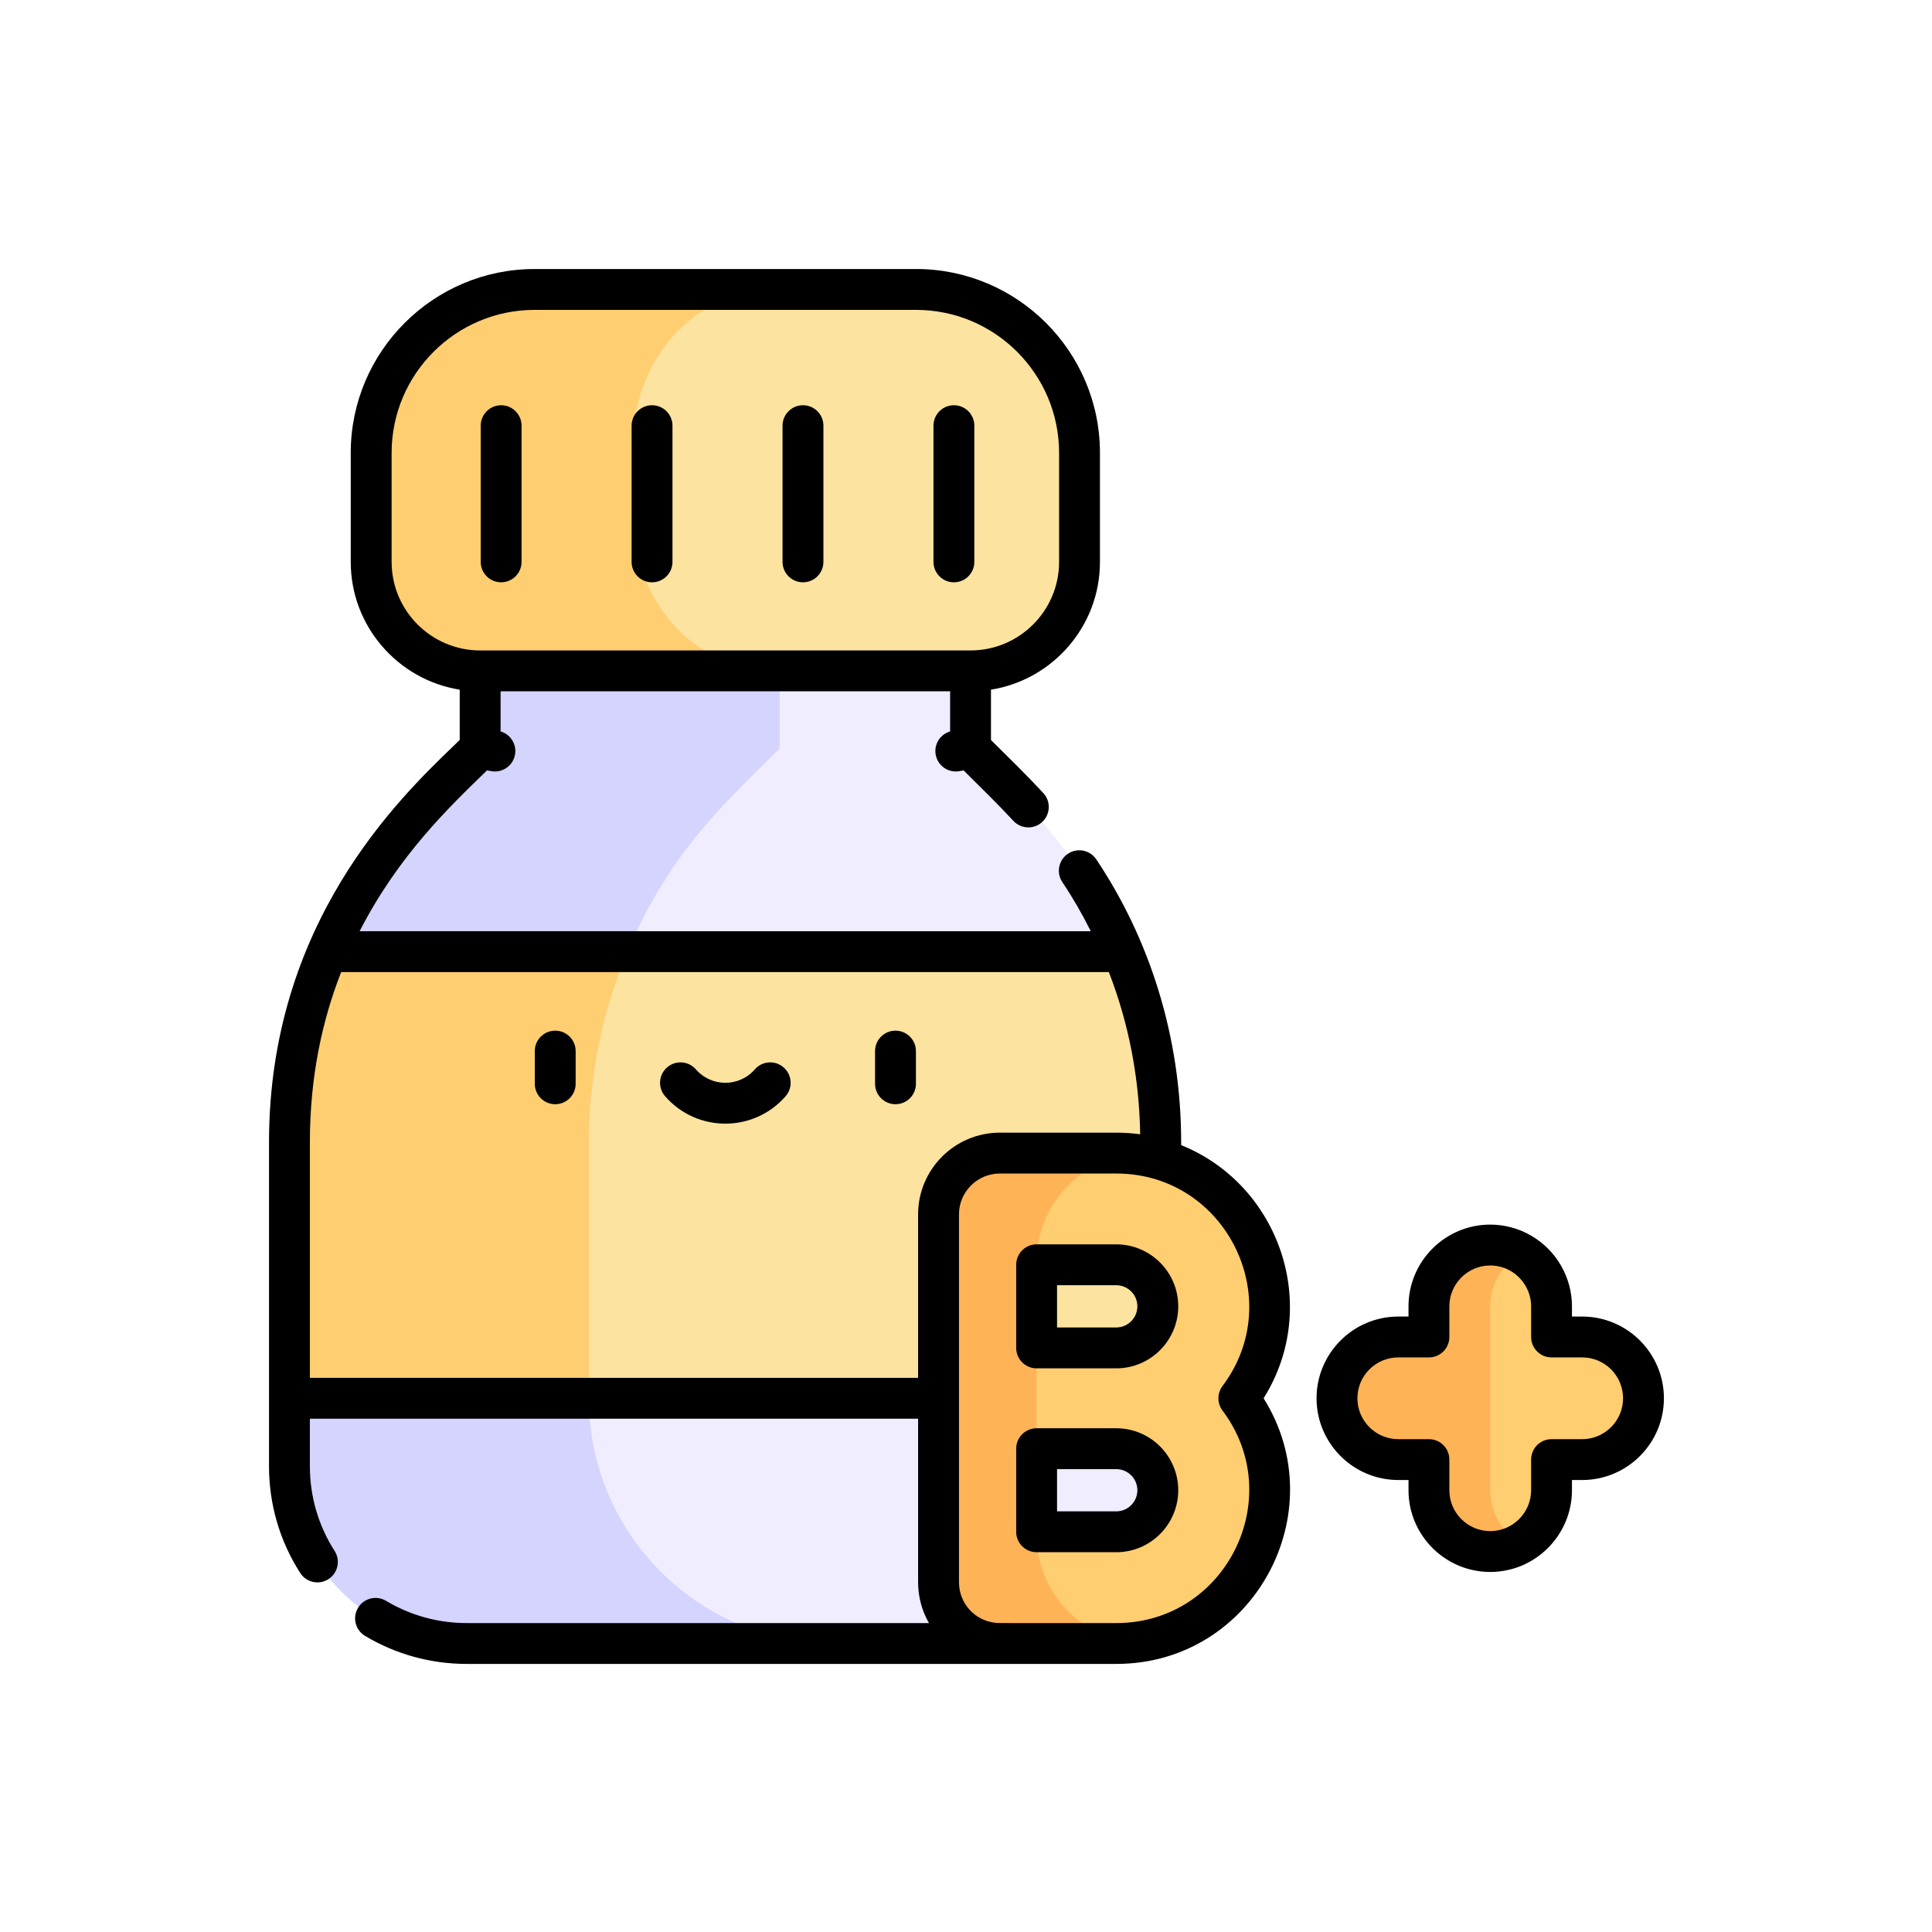 <svg version="1.1" viewBox="0 0 375 375" height="375pt" width="375pt" xmlns:xlink="http://www.w3.org/1999/xlink" xmlns="http://www.w3.org/2000/svg">
<defs>
<clipPath id="clip1">
  <path d="M 255 237 L 322.965 237 L 322.965 306 L 255 306 Z M 255 237"></path>
</clipPath>
<clipPath id="clip2">
  <path d="M 52.215 52.215 L 251 52.215 L 251 322.965 L 52.215 322.965 Z M 52.215 52.215"></path>
</clipPath>
</defs>
<g id="surface298">
<rect style="fill:rgb(100%,100%,100%);fill-opacity:1;stroke:none;" height="375" width="375" y="0" x="0"></rect>
<rect style="fill:rgb(100%,100%,100%);fill-opacity:1;stroke:none;" height="375" width="375" y="0" x="0"></rect>
<path d="M 217.902 263.941 L 217.902 184.715 C 213.168 173.504 206.293 163.195 197.523 154.422 L 188.383 145.285 L 188.383 108.27 L 151.32 108.27 L 103.727 155.863 L 103.727 266.461 C 103.727 295.477 127.25 319 156.266 319 L 191.027 319 C 210.012 319 225.398 303.609 225.398 284.625 L 225.398 271.406 Z M 217.902 263.941" style="stroke:none;fill-rule:nonzero;fill:rgb(93.725%,92.941%,100%);fill-opacity:1;"></path>
<path d="M 114.305 271.406 L 114.305 221.73 C 114.305 208.891 116.902 196.316 121.801 184.715 C 129.996 165.309 140.789 155.816 151.32 145.285 L 151.32 108.27 L 93.199 108.27 L 93.199 145.285 L 84.062 154.422 C 75.289 163.195 68.414 173.504 63.68 184.711 L 63.68 263.941 L 56.18 271.406 L 56.18 284.625 C 56.18 303.609 71.57 319 90.555 319 L 161.895 319 C 135.613 319 114.305 297.691 114.305 271.406 Z M 114.305 271.406" style="stroke:none;fill-rule:nonzero;fill:rgb(83.137%,83.137%,100%);fill-opacity:1;"></path>
<path d="M 217.902 184.715 L 121.801 184.715 L 103.727 202.789 L 103.727 260.832 L 114.305 271.406 L 225.355 271.406 C 225.355 244.414 225.367 255.746 225.293 221.73 C 225.293 208.891 222.801 196.316 217.902 184.715 Z M 217.902 184.715" style="stroke:none;fill-rule:nonzero;fill:rgb(98.824%,89.02%,62.745%);fill-opacity:1;"></path>
<path d="M 63.68 184.715 C 58.781 196.316 56.18 208.891 56.18 221.73 L 56.18 271.406 L 114.305 271.406 L 114.305 221.73 C 114.305 208.887 116.902 196.316 121.801 184.711 L 63.68 184.711 Z M 63.68 184.715" style="stroke:none;fill-rule:nonzero;fill:rgb(100%,80.784%,44.314%);fill-opacity:1;"></path>
<path d="M 103.773 56.18 C 86.324 56.18 72.047 70.461 72.047 87.91 L 72.047 109.062 C 72.047 120.746 81.516 130.215 93.199 130.215 L 151.32 130.215 L 151.32 56.18 Z M 103.773 56.18" style="stroke:none;fill-rule:nonzero;fill:rgb(100%,80.784%,44.314%);fill-opacity:1;"></path>
<path d="M 177.809 56.18 L 151.32 56.18 C 133.871 56.18 122.594 70.461 122.594 87.91 L 122.594 98.484 C 122.594 115.938 133.871 130.215 151.32 130.215 L 188.383 130.215 C 200.066 130.215 209.535 120.746 209.535 109.062 L 209.535 87.91 C 209.535 70.461 195.258 56.18 177.809 56.18 Z M 177.809 56.18" style="stroke:none;fill-rule:nonzero;fill:rgb(98.824%,89.02%,62.745%);fill-opacity:1;"></path>
<path d="M 307.102 259.508 L 301.152 259.508 L 301.152 253.559 C 301.152 249.156 298.758 245.324 295.203 243.266 L 285.648 243.266 L 285.648 299.547 L 295.203 299.547 C 298.758 297.488 301.152 293.656 301.152 289.254 L 301.152 283.305 L 307.102 283.305 C 313.672 283.305 319 277.98 319 271.406 C 319 264.836 313.672 259.508 307.102 259.508 Z M 307.102 259.508" style="stroke:none;fill-rule:nonzero;fill:rgb(100%,80.784%,44.314%);fill-opacity:1;"></path>
<path d="M 289.254 289.254 L 289.254 253.559 C 289.254 249.156 291.648 245.324 295.203 243.266 C 293.453 242.25 291.422 241.66 289.254 241.66 C 282.684 241.66 277.355 246.988 277.355 253.559 L 277.355 259.508 L 271.406 259.508 C 264.836 259.508 259.508 264.836 259.508 271.406 C 259.508 277.98 264.836 283.305 271.406 283.305 L 277.355 283.305 L 277.355 289.254 C 277.355 295.824 282.684 301.152 289.254 301.152 C 291.422 301.152 293.453 300.562 295.203 299.547 C 291.648 297.488 289.254 293.656 289.254 289.254 Z M 289.254 289.254" style="stroke:none;fill-rule:nonzero;fill:rgb(100%,70.196%,34.118%);fill-opacity:1;"></path>
<path d="M 246.422 253.559 C 246.422 238.133 234.641 225.531 219.773 223.977 L 195.918 223.977 L 195.918 245.496 L 216.664 245.496 C 221.109 245.496 224.727 249.113 224.727 253.559 C 224.727 258.008 221.109 261.625 216.664 261.625 L 195.918 261.625 L 195.918 281.188 L 216.664 281.188 C 221.109 281.188 224.727 284.809 224.727 289.254 C 224.727 293.703 221.109 297.32 216.664 297.32 C 210.867 297.32 201.508 297.32 195.918 297.32 L 195.918 318.836 L 219.77 318.836 C 234.625 317.285 246.422 304.695 246.422 289.254 C 246.422 282.566 244.199 276.383 240.457 271.406 C 244.199 266.434 246.422 260.25 246.422 253.559 Z M 246.422 253.559" style="stroke:none;fill-rule:nonzero;fill:rgb(100%,80.784%,44.314%);fill-opacity:1;"></path>
<path d="M 201.207 297.848 L 201.207 244.965 C 201.207 234.16 209.312 225.254 219.773 223.977 C 218.754 223.871 217.719 223.812 216.676 223.812 L 194.07 223.812 C 187.496 223.812 182.172 229.141 182.172 235.711 L 182.172 307.102 C 182.172 313.672 187.496 319 194.07 319 L 216.676 319 C 217.719 319 218.75 318.945 219.77 318.836 C 209.309 317.559 201.207 308.652 201.207 297.848 Z M 201.207 297.848" style="stroke:none;fill-rule:nonzero;fill:rgb(100%,70.196%,34.118%);fill-opacity:1;"></path>
<g clip-rule="nonzero" clip-path="url(#clip1)">
<path d="M 307.102 255.543 L 305.117 255.543 L 305.117 253.559 C 305.117 247.926 302.082 242.664 297.191 239.836 C 294.777 238.434 292.031 237.695 289.254 237.695 C 280.508 237.695 273.391 244.812 273.391 253.559 L 273.391 255.543 L 271.406 255.543 C 262.66 255.543 255.543 262.66 255.543 271.406 C 255.543 280.152 262.66 287.27 271.406 287.27 L 273.391 287.27 L 273.391 289.254 C 273.391 298 280.508 305.117 289.254 305.117 C 298.02 305.117 305.117 297.949 305.117 289.254 L 305.117 287.27 L 307.102 287.27 C 315.848 287.27 322.965 280.152 322.965 271.406 C 322.965 262.66 315.848 255.543 307.102 255.543 Z M 307.102 279.34 L 301.152 279.34 C 298.961 279.34 297.188 281.113 297.188 283.305 L 297.188 289.254 C 297.188 293.59 293.637 297.188 289.254 297.188 C 284.879 297.188 281.32 293.629 281.32 289.254 L 281.32 283.305 C 281.32 281.113 279.547 279.34 277.355 279.34 L 271.406 279.34 C 267.031 279.34 263.473 275.781 263.473 271.406 C 263.473 267.031 267.031 263.473 271.406 263.473 L 277.355 263.473 C 279.547 263.473 281.32 261.699 281.32 259.508 L 281.32 253.559 C 281.32 249.188 284.879 245.629 289.254 245.629 C 290.656 245.629 291.988 245.988 293.215 246.699 C 295.664 248.117 297.188 250.746 297.188 253.559 L 297.188 259.508 C 297.188 261.699 298.961 263.473 301.152 263.473 L 307.102 263.473 C 311.477 263.473 315.035 267.031 315.035 271.406 C 315.035 275.781 311.477 279.34 307.102 279.34 Z M 307.102 279.34" style="stroke:none;fill-rule:nonzero;fill:rgb(0%,0%,0%);fill-opacity:1;"></path>
</g>
<path d="M 185.152 113.027 C 187.344 113.027 189.117 111.25 189.117 109.062 L 189.117 82.621 C 189.117 80.434 187.344 78.656 185.152 78.656 C 182.969 78.656 181.188 80.434 181.188 82.621 L 181.188 109.062 C 181.188 111.25 182.969 113.027 185.152 113.027 Z M 185.152 113.027" style="stroke:none;fill-rule:nonzero;fill:rgb(0%,0%,0%);fill-opacity:1;"></path>
<path d="M 155.863 113.027 C 158.047 113.027 159.824 111.25 159.824 109.062 L 159.824 82.621 C 159.824 80.434 158.047 78.656 155.863 78.656 C 153.672 78.656 151.891 80.434 151.891 82.621 L 151.891 109.062 C 151.891 111.25 153.672 113.027 155.863 113.027 Z M 155.863 113.027" style="stroke:none;fill-rule:nonzero;fill:rgb(0%,0%,0%);fill-opacity:1;"></path>
<path d="M 126.566 113.027 C 128.75 113.027 130.527 111.25 130.527 109.062 L 130.527 82.621 C 130.527 80.434 128.75 78.656 126.566 78.656 C 124.375 78.656 122.594 80.434 122.594 82.621 L 122.594 109.062 C 122.594 111.25 124.375 113.027 126.566 113.027 Z M 126.566 113.027" style="stroke:none;fill-rule:nonzero;fill:rgb(0%,0%,0%);fill-opacity:1;"></path>
<path d="M 97.27 113.027 C 99.453 113.027 101.234 111.25 101.234 109.062 L 101.234 82.621 C 101.234 80.434 99.453 78.656 97.27 78.656 C 95.082 78.656 93.305 80.434 93.305 82.621 L 93.305 109.062 C 93.305 111.25 95.082 113.027 97.27 113.027 Z M 97.27 113.027" style="stroke:none;fill-rule:nonzero;fill:rgb(0%,0%,0%);fill-opacity:1;"></path>
<path d="M 107.766 200.051 C 105.578 200.051 103.801 201.824 103.801 204.016 L 103.801 210.359 C 103.801 212.551 105.578 214.328 107.766 214.328 C 109.957 214.328 111.734 212.551 111.734 210.359 L 111.734 204.016 C 111.734 201.824 109.957 200.051 107.766 200.051 Z M 107.766 200.051" style="stroke:none;fill-rule:nonzero;fill:rgb(0%,0%,0%);fill-opacity:1;"></path>
<path d="M 173.816 200.051 C 171.625 200.051 169.848 201.824 169.848 204.016 L 169.848 210.359 C 169.848 212.551 171.625 214.328 173.816 214.328 C 176.004 214.328 177.781 212.551 177.781 210.359 L 177.781 204.016 C 177.781 201.824 176.004 200.051 173.816 200.051 Z M 173.816 200.051" style="stroke:none;fill-rule:nonzero;fill:rgb(0%,0%,0%);fill-opacity:1;"></path>
<path d="M 152.102 207.184 C 150.453 205.742 147.945 205.914 146.508 207.566 C 143.48 211.039 138.098 211.039 135.074 207.566 C 133.637 205.914 131.129 205.742 129.48 207.184 C 127.828 208.621 127.656 211.125 129.094 212.777 C 135.281 219.879 146.305 219.871 152.488 212.777 C 153.926 211.125 153.754 208.621 152.102 207.184 Z M 152.102 207.184" style="stroke:none;fill-rule:nonzero;fill:rgb(0%,0%,0%);fill-opacity:1;"></path>
<path d="M 216.664 277.223 L 201.207 277.223 C 199.016 277.223 197.242 278.996 197.242 281.188 L 197.242 297.32 C 197.242 299.512 199.016 301.285 201.207 301.285 L 216.664 301.285 C 223.297 301.285 228.695 295.887 228.695 289.254 C 228.695 282.621 223.297 277.223 216.664 277.223 Z M 216.664 293.352 L 205.172 293.352 L 205.172 285.156 L 216.664 285.156 C 218.922 285.156 220.762 286.992 220.762 289.254 C 220.762 291.516 218.922 293.352 216.664 293.352 Z M 216.664 293.352" style="stroke:none;fill-rule:nonzero;fill:rgb(0%,0%,0%);fill-opacity:1;"></path>
<path d="M 216.664 241.527 L 201.207 241.527 C 199.016 241.527 197.242 243.305 197.242 245.496 L 197.242 261.625 C 197.242 263.816 199.016 265.594 201.207 265.594 L 216.664 265.594 C 223.297 265.594 228.695 260.195 228.695 253.559 C 228.695 246.926 223.297 241.527 216.664 241.527 Z M 216.664 257.66 L 205.172 257.66 L 205.172 249.461 L 216.664 249.461 C 218.922 249.461 220.762 251.301 220.762 253.559 C 220.762 255.82 218.922 257.66 216.664 257.66 Z M 216.664 257.66" style="stroke:none;fill-rule:nonzero;fill:rgb(0%,0%,0%);fill-opacity:1;"></path>
<g clip-rule="nonzero" clip-path="url(#clip2)">
<path d="M 229.262 222.27 L 229.262 221.73 C 229.262 201.066 223.027 182.09 212.785 166.801 C 211.566 164.977 209.102 164.492 207.285 165.711 C 205.465 166.93 204.977 169.391 206.195 171.211 C 208.223 174.238 210.047 177.395 211.715 180.746 L 69.801 180.746 C 77.328 166.055 87.188 156.645 94.527 149.535 C 95.285 149.668 95.594 149.742 96.066 149.742 C 97.961 149.742 99.637 148.379 99.969 146.445 C 100.312 144.438 99.078 142.52 97.164 141.969 L 97.164 134.18 L 184.418 134.18 L 184.418 141.969 C 182.504 142.523 181.27 144.438 181.613 146.445 C 181.984 148.605 184.031 150.055 186.191 149.688 L 187.039 149.539 C 190.656 153.125 193.715 156.113 196.691 159.324 C 198.176 160.93 200.688 161.031 202.297 159.539 C 203.902 158.051 203.996 155.543 202.508 153.934 C 199.172 150.332 195.754 147.016 192.348 143.637 L 192.348 133.863 C 204.32 131.957 213.5 121.562 213.5 109.062 L 213.5 87.91 C 213.504 68.227 197.488 52.215 177.809 52.215 L 103.773 52.215 C 84.094 52.215 68.078 68.227 68.078 87.91 L 68.078 109.062 C 68.078 121.562 77.262 131.957 89.23 133.863 L 89.23 143.621 C 88.863 143.98 88.469 144.359 88.055 144.762 C 77.328 155.098 52.215 179.309 52.215 221.73 L 52.215 284.625 C 52.215 291.992 54.309 299.145 58.273 305.316 C 59.457 307.16 61.91 307.695 63.75 306.512 C 65.594 305.328 66.129 302.875 64.945 301.031 C 61.809 296.141 60.148 290.469 60.148 284.625 L 60.148 275.371 L 178.203 275.371 L 178.203 307.102 C 178.203 309.988 178.965 312.699 180.309 315.035 L 90.555 315.035 C 85.039 315.035 79.637 313.543 74.934 310.719 C 73.055 309.594 70.621 310.203 69.492 312.078 C 68.363 313.957 68.973 316.395 70.852 317.523 C 76.785 321.082 83.602 322.965 90.555 322.965 L 216.676 322.965 C 243.285 322.965 259.16 293.562 245.266 271.406 C 256.52 253.461 248.312 229.938 229.262 222.27 Z M 76.012 109.062 L 76.012 87.91 C 76.012 72.602 88.465 60.148 103.773 60.148 L 177.809 60.148 C 193.117 60.148 205.57 72.602 205.57 87.91 L 205.57 109.062 C 205.57 118.539 197.859 126.25 188.383 126.25 L 93.199 126.25 C 83.723 126.25 76.012 118.539 76.012 109.062 Z M 178.203 235.711 L 178.203 267.441 L 60.148 267.441 L 60.148 221.73 C 60.148 208.922 62.574 197.977 66.219 188.68 L 215.227 188.68 C 219.09 198.637 221.133 209.207 221.309 220.164 C 219.789 219.957 218.242 219.848 216.676 219.848 L 194.07 219.848 C 185.32 219.848 178.203 226.965 178.203 235.711 Z M 216.676 315.035 C 192.242 315.035 193.875 315.051 193.309 314.996 C 189.219 314.609 186.137 311.215 186.137 307.102 L 186.137 235.711 C 186.137 231.34 189.695 227.781 194.07 227.781 L 216.676 227.781 C 237.93 227.781 250.004 252.117 237.289 269.023 C 236.227 270.434 236.227 272.379 237.289 273.789 C 249.992 290.684 237.973 315.035 216.676 315.035 Z M 216.676 315.035" style="stroke:none;fill-rule:nonzero;fill:rgb(0%,0%,0%);fill-opacity:1;"></path>
</g>
</g>
</svg>
